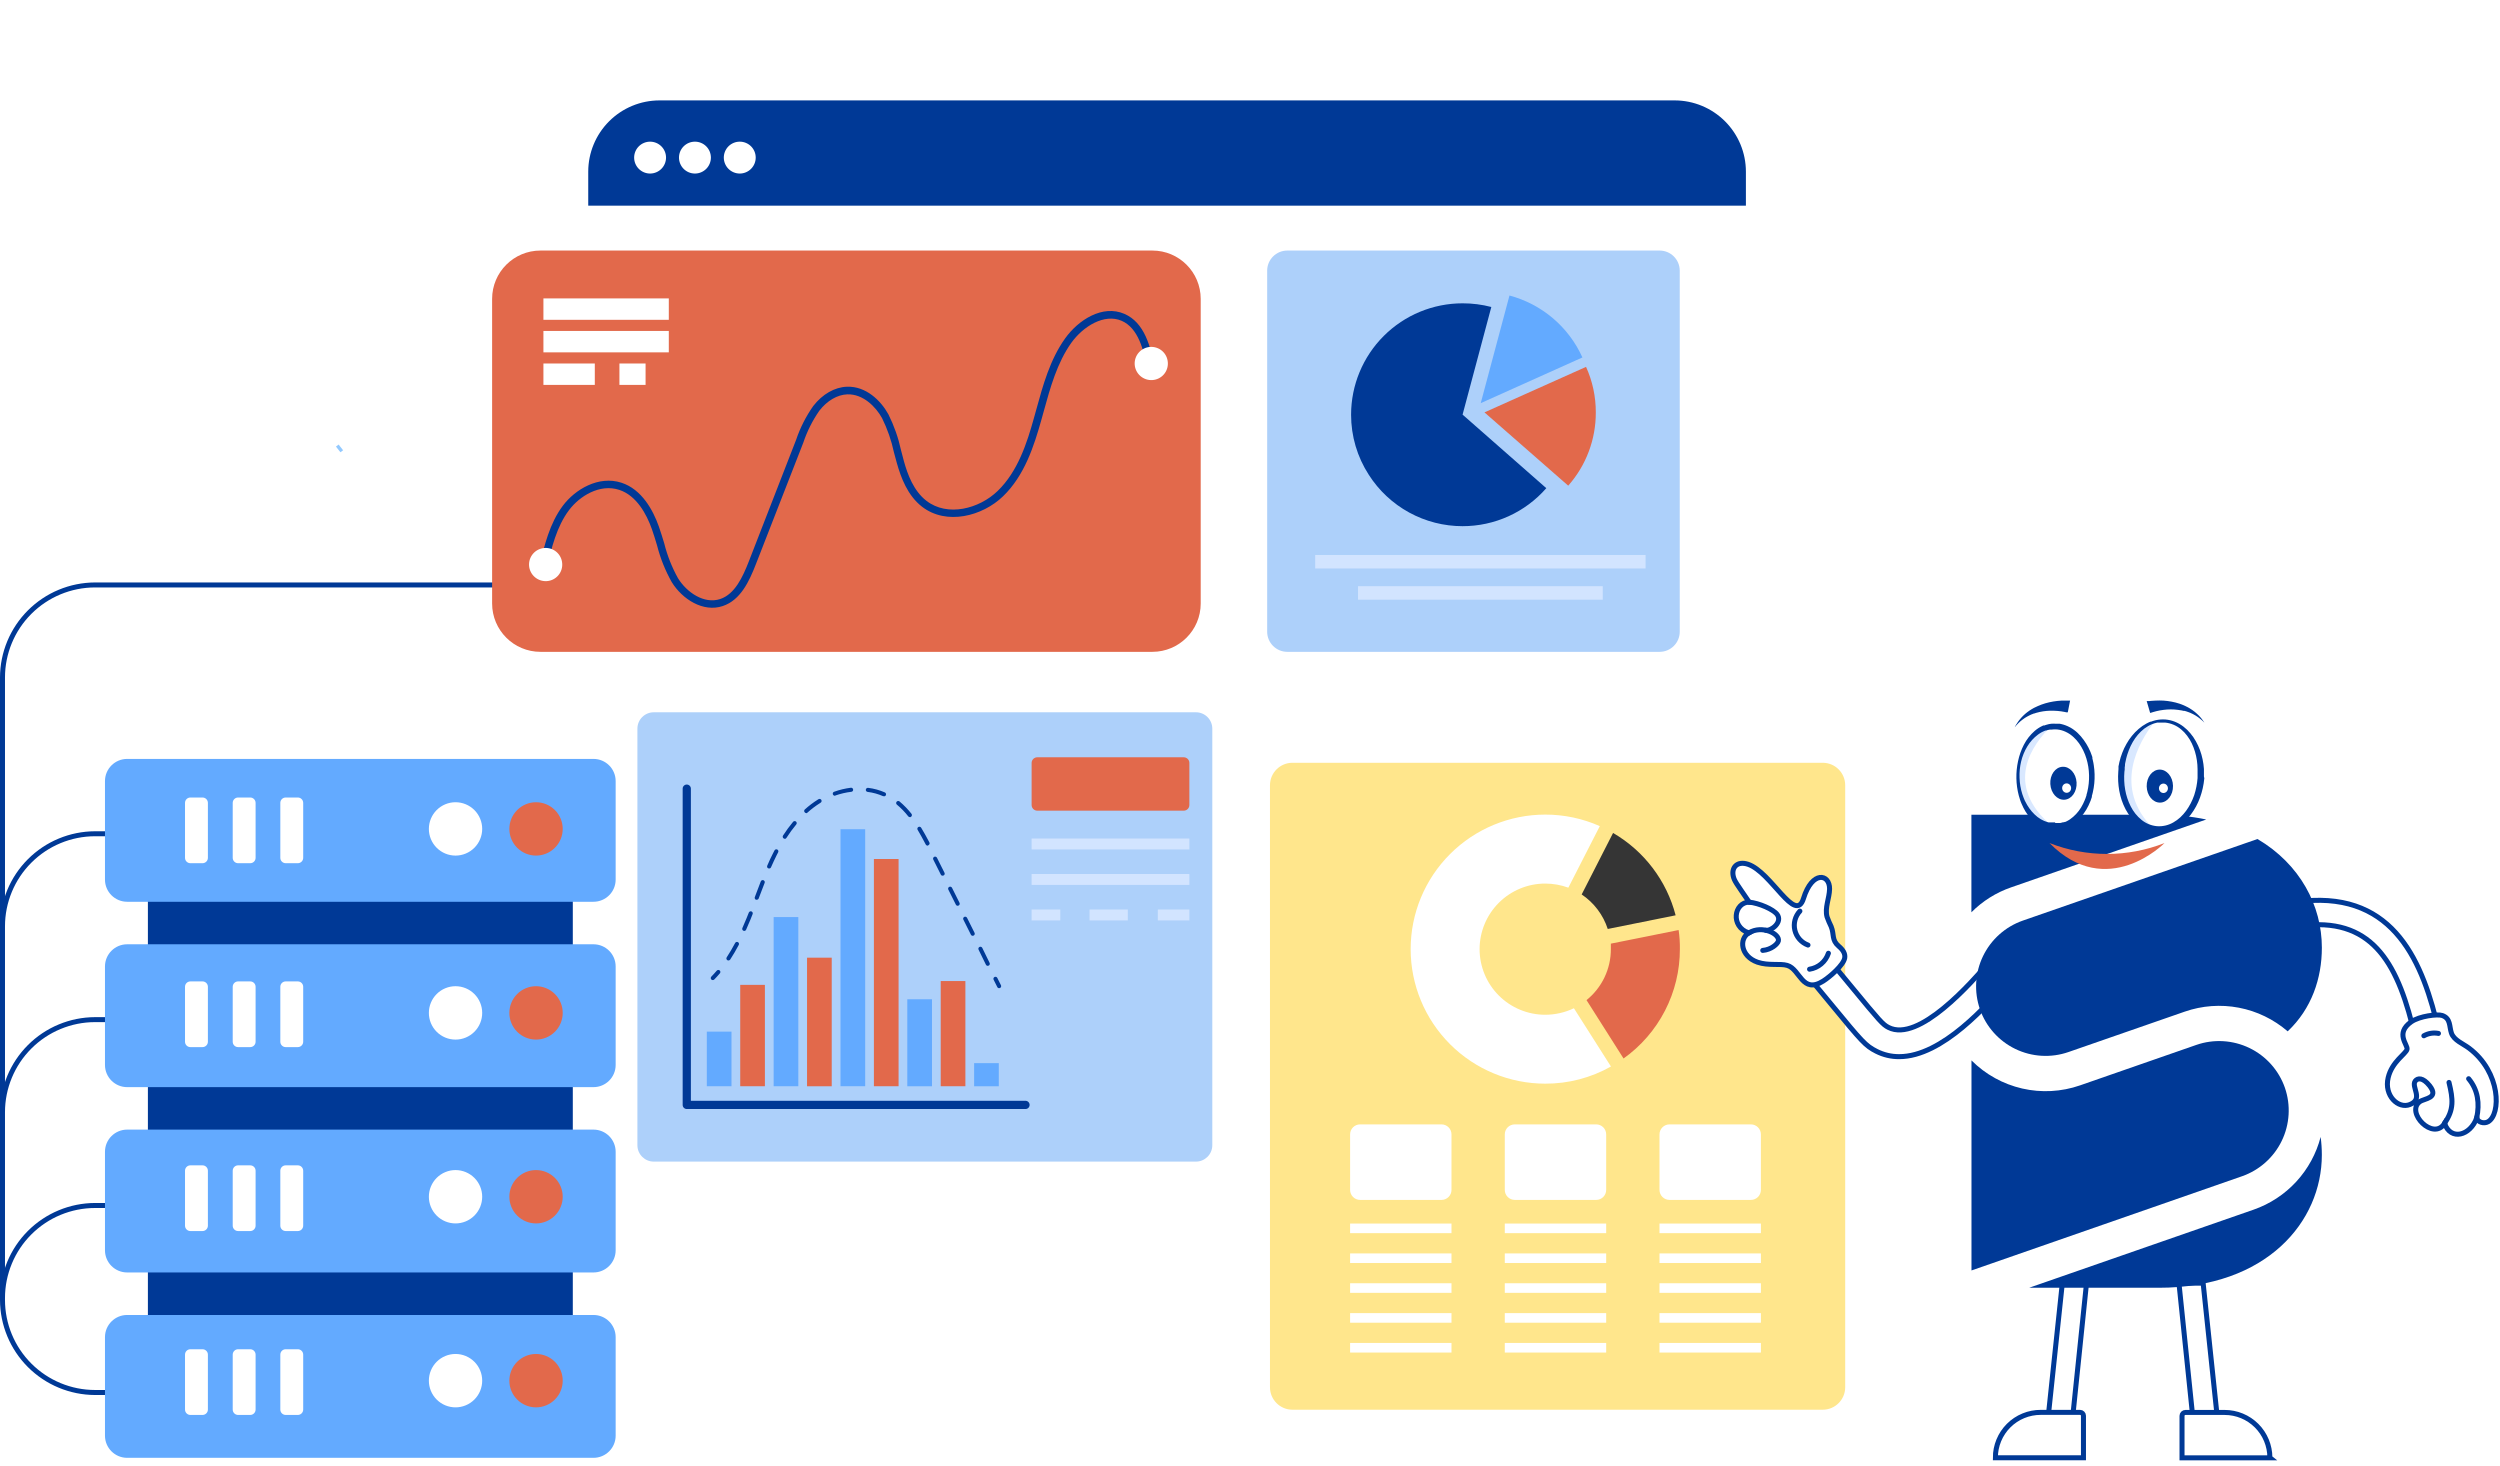 <svg width="747" height="438" viewBox="0 0 747 438" fill="none" xmlns="http://www.w3.org/2000/svg">
<path d="M159.098 179.714L158.812 178.258C161.212 177.787 163.667 177.261 166.088 176.703L166.428 178.159C163.985 178.728 161.508 179.254 159.098 179.714ZM173.703 176.352L173.32 174.907C175.698 174.283 178.108 173.604 180.497 172.892L180.925 174.326C178.525 175.038 176.092 175.717 173.703 176.352ZM188.069 172.081L187.597 170.658C189.964 169.881 192.309 169.07 194.654 168.238L195.158 169.65C192.802 170.482 190.446 171.293 188.069 172.081ZM202.182 167.055L201.644 165.653C203.967 164.77 206.279 163.861 208.58 162.927L209.14 164.318C206.828 165.26 204.505 166.168 202.182 167.055ZM216.064 161.459L215.484 160.08C217.778 159.102 220.06 158.116 222.332 157.123L222.935 158.492C220.645 159.488 218.365 160.485 216.064 161.459ZM229.761 155.437L229.147 154.079C231.415 153.05 233.673 152.021 235.93 150.969L236.565 152.327L229.761 155.437ZM243.337 149.162L242.702 147.815L249.462 144.629L250.098 145.976L243.337 149.162ZM256.848 142.778L256.212 141.432L262.973 138.234L263.608 139.592C261.351 140.643 259.094 141.716 256.902 142.778H256.848ZM270.369 136.427L269.744 135.069L270.533 134.708L276.538 131.948L277.163 133.306C275.157 134.226 273.152 135.135 271.157 136.065L270.369 136.427ZM283.967 130.24L283.353 128.882L290.19 125.849L290.793 127.217C288.514 128.225 286.235 129.222 283.967 130.218V130.24ZM297.642 124.25L297.061 122.881L303.942 119.947L304.523 121.326C302.222 122.29 299.928 123.264 297.642 124.25ZM311.415 118.457L310.845 117.078L317.77 114.242L318.329 115.632C316.021 116.596 313.716 117.537 311.415 118.457ZM325.254 112.851L324.706 111.46C327.029 110.54 329.341 109.631 331.675 108.733L332.212 110.124C329.889 111.022 327.577 111.931 325.254 112.851ZM339.18 107.442L338.654 106.051C340.977 105.16 343.311 104.28 345.656 103.412L346.172 104.813L339.18 107.442ZM353.184 102.24L352.669 100.838L359.703 98.298L360.207 99.71C357.863 100.543 355.522 101.386 353.184 102.24ZM367.253 97.225L366.76 95.812C369.112 94.994 371.468 94.184 373.827 93.381L374.31 94.793C371.957 95.597 369.605 96.407 367.253 97.225ZM381.388 92.407L380.917 90.994C383.284 90.206 385.651 89.428 388.017 88.661L388.488 90.074L381.388 92.407ZM395.632 87.796L395.172 86.373C397.554 85.643 399.935 84.913 402.316 84.183L402.755 85.606C400.359 86.314 397.974 87.044 395.6 87.796H395.632ZM409.877 83.416L409.439 81.982C411.827 81.252 414.216 80.54 416.605 79.846L417.032 81.281C414.636 81.96 412.248 82.661 409.866 83.383L409.877 83.416ZM424.209 79.189L423.793 77.755L430.992 75.718L431.386 77.163L424.209 79.189ZM438.585 75.182L438.202 73.736C440.601 73.079 443.012 72.444 445.422 71.798L445.806 73.243C443.384 73.846 440.985 74.492 438.574 75.149L438.585 75.182ZM453.027 71.36L452.654 69.915L459.908 68.085L460.27 69.531L453.027 71.36ZM467.524 67.746L467.173 66.301C469.591 65.709 472.016 65.129 474.448 64.56L474.788 66.016L467.524 67.746ZM482.064 64.34L481.735 62.884C483.335 62.512 484.945 62.161 486.556 61.789L489.033 61.241L489.35 62.698L486.885 63.245L482.064 64.34ZM496.659 61.209L496.374 59.742C498.821 59.274 501.279 58.829 503.748 58.405L503.989 59.873C501.528 60.267 499.08 60.72 496.648 61.231L496.659 61.209ZM511.363 58.756L511.155 57.278C513.697 56.938 516.196 56.643 518.606 56.413L518.76 57.891C516.349 58.099 513.862 58.383 511.353 58.723L511.363 58.756Z" fill="black"/>
<path d="M38.175 416.83H28.401C20.874 416.807 13.662 413.807 8.34 408.487C3.019 403.167 0.02 395.958 0 388.435V202.432C0.02 194.909 3.019 187.7 8.34 182.38C13.662 177.06 20.874 174.061 28.401 174.037H224.712V175.527H28.401C21.265 175.536 14.423 178.373 9.378 183.417C4.333 188.462 1.496 195.3 1.49 202.432V388.435C1.499 395.565 4.337 402.401 9.382 407.443C14.427 412.485 21.267 415.321 28.401 415.329H38.175V416.83Z" fill="#003996"/>
<g filter="url(#filter0_d_6729_23518)">
<path d="M521.676 51.288V386.643C521.675 389.439 521.122 392.206 520.051 394.789C518.979 397.371 517.408 399.717 515.43 401.693C513.451 403.668 511.102 405.235 508.517 406.304C505.932 407.372 503.162 407.921 500.364 407.92H197.067C191.419 407.92 186.003 405.679 182.008 401.689C178.014 397.699 175.769 392.287 175.766 386.643V51.288C175.769 45.643 178.014 40.23 182.008 36.238C186.002 32.247 191.418 30.003 197.067 30H500.364C506.015 30 511.434 32.243 515.43 36.234C519.426 40.226 521.674 45.641 521.676 51.288Z" fill="white"/>
</g>
<path d="M521.676 61.45V51.288C521.674 45.643 519.428 40.23 515.434 36.238C511.44 32.247 506.024 30.003 500.376 30H197.067C191.418 30.003 186.002 32.247 182.008 36.238C178.014 40.23 175.769 45.643 175.766 51.288V61.45H521.676Z" fill="#003996"/>
<path d="M199.013 47.083C199.013 48.345 198.513 49.556 197.621 50.451C196.73 51.345 195.521 51.851 194.258 51.857C192.991 51.857 191.775 51.354 190.88 50.459C189.984 49.563 189.48 48.349 189.48 47.083C189.482 46.457 189.607 45.838 189.847 45.26C190.088 44.683 190.44 44.159 190.884 43.717C191.327 43.276 191.854 42.927 192.433 42.689C193.012 42.45 193.632 42.329 194.258 42.33C195.518 42.333 196.726 42.835 197.617 43.725C198.508 44.616 199.01 45.823 199.013 47.083Z" fill="white"/>
<path d="M225.806 47.083C225.807 48.347 225.305 49.56 224.411 50.455C223.518 51.35 222.305 51.854 221.04 51.857C219.775 51.854 218.562 51.35 217.669 50.455C216.775 49.56 216.273 48.347 216.273 47.083C216.273 46.458 216.397 45.839 216.637 45.261C216.876 44.684 217.228 44.16 217.67 43.718C218.113 43.277 218.638 42.927 219.217 42.689C219.795 42.45 220.415 42.329 221.04 42.33C221.665 42.329 222.285 42.45 222.863 42.689C223.442 42.927 223.967 43.277 224.41 43.718C224.852 44.16 225.204 44.684 225.443 45.261C225.683 45.839 225.807 46.458 225.806 47.083Z" fill="white"/>
<path d="M212.415 47.083C212.415 48.349 211.912 49.563 211.016 50.459C210.12 51.354 208.905 51.857 207.638 51.857C207.012 51.855 206.392 51.731 205.815 51.49C205.237 51.249 204.712 50.897 204.271 50.454C203.829 50.011 203.479 49.485 203.241 48.907C203.003 48.328 202.881 47.708 202.883 47.083C202.883 45.822 203.384 44.613 204.275 43.722C205.167 42.831 206.377 42.33 207.638 42.33C208.264 42.329 208.884 42.45 209.463 42.689C210.042 42.927 210.568 43.276 211.011 43.717C211.455 44.159 211.807 44.683 212.048 45.26C212.289 45.838 212.414 46.457 212.415 47.083Z" fill="white"/>
<path d="M357.337 212.828H195.355C192.65 212.828 190.457 215.019 190.457 217.722V342.196C190.457 344.899 192.65 347.09 195.355 347.09H357.337C360.042 347.09 362.235 344.899 362.235 342.196V217.722C362.235 215.019 360.042 212.828 357.337 212.828Z" fill="#ADD0FA"/>
<path d="M306.42 331.377H205.207C204.882 331.377 204.57 331.248 204.339 331.018C204.109 330.788 203.98 330.476 203.98 330.15V235.648C203.98 235.323 204.109 235.011 204.339 234.781C204.57 234.551 204.882 234.422 205.207 234.422C205.533 234.422 205.845 234.551 206.075 234.781C206.305 235.011 206.435 235.323 206.435 235.648V328.913H306.42C306.746 328.916 307.058 329.048 307.288 329.279C307.518 329.511 307.647 329.824 307.647 330.15C307.647 330.476 307.518 330.788 307.288 331.018C307.058 331.248 306.745 331.377 306.42 331.377Z" fill="#003996"/>
<path d="M298.441 317.667H291.066V324.576H298.441V317.667Z" fill="#63AAFF"/>
<path d="M288.46 293.138H281.086V324.566H288.46V293.138Z" fill="#E2694B"/>
<path d="M278.476 298.58H271.102V324.577H278.476V298.58Z" fill="#63AAFF"/>
<path d="M268.495 256.673H261.121V324.566H268.495V256.673Z" fill="#E2694B"/>
<path d="M258.515 247.77H251.141V324.565H258.515V247.77Z" fill="#63AAFF"/>
<path d="M248.519 286.152H241.145V324.577H248.519V286.152Z" fill="#E2694B"/>
<path d="M238.538 274.019H231.164V324.566H238.538V274.019Z" fill="#63AAFF"/>
<path d="M228.554 294.277H221.18V324.566H228.554V294.277Z" fill="#E2694B"/>
<path d="M218.57 308.25H211.195V324.566H218.57V308.25Z" fill="#63AAFF"/>
<path d="M298.54 295.273C298.426 295.274 298.314 295.243 298.217 295.183C298.12 295.123 298.042 295.036 297.992 294.934L296.896 292.744C296.824 292.598 296.812 292.43 296.864 292.276C296.915 292.122 297.025 291.995 297.17 291.922C297.316 291.85 297.484 291.838 297.638 291.89C297.792 291.941 297.919 292.051 297.992 292.196L299.088 294.386C299.16 294.531 299.172 294.7 299.12 294.853C299.069 295.007 298.959 295.135 298.814 295.207C298.729 295.251 298.635 295.274 298.54 295.273Z" fill="#003996"/>
<path d="M295.14 288.593C295.026 288.593 294.915 288.561 294.818 288.501C294.721 288.441 294.643 288.356 294.592 288.254L292.401 283.765C292.363 283.693 292.341 283.614 292.334 283.534C292.328 283.453 292.338 283.372 292.364 283.296C292.389 283.219 292.43 283.148 292.483 283.088C292.537 283.027 292.602 282.978 292.675 282.943C292.82 282.871 292.988 282.859 293.142 282.91C293.296 282.961 293.424 283.072 293.497 283.217L295.688 287.696C295.726 287.768 295.748 287.847 295.755 287.929C295.761 288.01 295.751 288.092 295.726 288.169C295.7 288.247 295.66 288.318 295.606 288.38C295.553 288.442 295.487 288.492 295.414 288.528C295.329 288.57 295.235 288.593 295.14 288.593ZM217.661 286.995C217.541 286.996 217.422 286.962 217.321 286.896C217.253 286.852 217.195 286.794 217.149 286.727C217.103 286.66 217.072 286.585 217.055 286.506C217.039 286.426 217.039 286.344 217.054 286.265C217.07 286.185 217.101 286.109 217.146 286.042C218.001 284.739 218.844 283.293 219.655 281.771C219.692 281.699 219.743 281.635 219.805 281.583C219.868 281.53 219.939 281.49 220.017 281.466C220.094 281.442 220.176 281.433 220.257 281.44C220.337 281.448 220.416 281.471 220.488 281.509C220.56 281.547 220.622 281.598 220.674 281.661C220.725 281.723 220.764 281.795 220.787 281.872C220.811 281.95 220.818 282.031 220.81 282.111C220.802 282.192 220.779 282.27 220.74 282.341C219.918 283.907 219.053 285.374 218.176 286.721C218.119 286.805 218.042 286.874 217.953 286.921C217.863 286.969 217.763 286.994 217.661 286.995ZM290.648 279.614C290.533 279.617 290.421 279.586 290.323 279.526C290.226 279.465 290.148 279.378 290.1 279.275L287.854 274.785C287.781 274.64 287.77 274.472 287.821 274.318C287.872 274.164 287.982 274.037 288.128 273.964C288.273 273.894 288.44 273.884 288.594 273.935C288.747 273.986 288.874 274.095 288.949 274.238L291.195 278.727C291.268 278.873 291.28 279.041 291.229 279.195C291.177 279.349 291.067 279.476 290.921 279.549C290.836 279.591 290.743 279.614 290.648 279.614ZM222.384 278.158C222.297 278.155 222.212 278.136 222.132 278.103C221.984 278.036 221.868 277.913 221.811 277.761C221.753 277.609 221.759 277.441 221.825 277.293C222.263 276.296 222.68 275.3 223.096 274.303C223.315 273.767 223.524 273.208 223.743 272.683C223.804 272.531 223.921 272.41 224.071 272.344C224.22 272.279 224.39 272.274 224.543 272.332C224.617 272.362 224.686 272.407 224.743 272.463C224.801 272.52 224.846 272.587 224.878 272.661C224.91 272.736 224.926 272.815 224.927 272.896C224.927 272.977 224.912 273.057 224.882 273.131C224.674 273.679 224.455 274.227 224.235 274.763C223.819 275.771 223.392 276.789 222.942 277.785C222.895 277.895 222.818 277.989 222.719 278.055C222.619 278.121 222.503 278.157 222.384 278.158ZM286.155 270.646C286.042 270.646 285.93 270.613 285.833 270.554C285.737 270.494 285.658 270.408 285.608 270.307L283.361 265.817C283.324 265.745 283.301 265.667 283.295 265.586C283.288 265.506 283.299 265.424 283.324 265.348C283.35 265.271 283.39 265.2 283.443 265.14C283.497 265.079 283.562 265.03 283.635 264.995C283.78 264.923 283.949 264.912 284.103 264.963C284.257 265.014 284.384 265.124 284.457 265.269L286.703 269.759C286.776 269.904 286.787 270.072 286.736 270.226C286.685 270.38 286.574 270.507 286.429 270.58C286.344 270.623 286.251 270.645 286.155 270.646ZM226.109 268.839C226.037 268.854 225.963 268.854 225.89 268.839C225.815 268.811 225.746 268.768 225.687 268.713C225.628 268.658 225.581 268.592 225.548 268.519C225.516 268.445 225.498 268.366 225.497 268.285C225.495 268.205 225.509 268.125 225.539 268.051C226.12 266.485 226.712 264.919 227.325 263.353C227.355 263.278 227.4 263.21 227.457 263.152C227.513 263.095 227.581 263.049 227.655 263.017C227.729 262.986 227.809 262.969 227.89 262.968C227.97 262.968 228.051 262.983 228.126 263.013C228.276 263.072 228.397 263.188 228.463 263.335C228.528 263.483 228.533 263.651 228.476 263.802C227.862 265.357 227.271 266.923 226.679 268.489C226.629 268.597 226.549 268.688 226.447 268.75C226.346 268.812 226.228 268.843 226.109 268.839ZM281.663 261.667C281.548 261.669 281.436 261.638 281.339 261.578C281.241 261.518 281.164 261.43 281.115 261.327L278.868 256.848C278.831 256.776 278.809 256.697 278.802 256.615C278.796 256.534 278.805 256.452 278.83 256.375C278.856 256.297 278.897 256.226 278.95 256.164C279.004 256.102 279.069 256.052 279.142 256.016C279.288 255.947 279.456 255.937 279.609 255.988C279.762 256.039 279.889 256.147 279.964 256.29L282.211 260.779C282.248 260.851 282.271 260.929 282.277 261.01C282.283 261.09 282.273 261.172 282.248 261.248C282.222 261.325 282.182 261.395 282.128 261.456C282.075 261.516 282.01 261.566 281.937 261.601C281.848 261.628 281.755 261.636 281.663 261.623V261.667ZM229.813 259.476C229.729 259.492 229.644 259.492 229.561 259.476C229.412 259.41 229.297 259.287 229.24 259.135C229.182 258.983 229.187 258.814 229.254 258.666C229.835 257.341 230.35 256.148 230.963 254.998L231.424 254.1C231.461 254.027 231.511 253.963 231.573 253.911C231.635 253.858 231.708 253.819 231.785 253.794C231.863 253.77 231.944 253.761 232.025 253.769C232.106 253.776 232.184 253.799 232.256 253.837C232.327 253.875 232.391 253.927 232.442 253.989C232.494 254.051 232.532 254.123 232.556 254.201C232.579 254.278 232.587 254.359 232.579 254.44C232.571 254.52 232.547 254.598 232.509 254.669C232.355 254.954 232.213 255.25 232.059 255.545C231.5 256.64 230.963 257.856 230.372 259.159C230.324 259.266 230.245 259.357 230.145 259.419C230.046 259.482 229.93 259.513 229.813 259.509V259.476ZM277.16 252.665C277.047 252.666 276.936 252.636 276.839 252.578C276.742 252.52 276.664 252.437 276.612 252.337C275.724 250.618 274.946 249.238 274.19 247.957C274.148 247.888 274.12 247.811 274.108 247.731C274.096 247.652 274.1 247.57 274.119 247.492C274.138 247.414 274.173 247.34 274.221 247.275C274.269 247.21 274.329 247.155 274.398 247.113C274.467 247.072 274.544 247.044 274.624 247.032C274.703 247.019 274.785 247.023 274.863 247.042C274.942 247.062 275.015 247.097 275.08 247.144C275.145 247.192 275.2 247.252 275.242 247.321C276.02 248.592 276.798 249.993 277.696 251.702C277.735 251.772 277.76 251.85 277.768 251.93C277.776 252.011 277.767 252.092 277.743 252.169C277.718 252.246 277.678 252.317 277.624 252.378C277.571 252.439 277.506 252.488 277.433 252.523C277.364 252.61 277.268 252.672 277.16 252.698V252.665ZM234.481 250.618C234.364 250.617 234.25 250.583 234.152 250.519C234.018 250.427 233.923 250.288 233.888 250.129C233.854 249.97 233.881 249.804 233.965 249.665C234.886 248.236 235.892 246.865 236.979 245.559C237.03 245.497 237.094 245.445 237.165 245.408C237.237 245.37 237.316 245.347 237.396 245.34C237.476 245.333 237.557 245.342 237.634 245.367C237.711 245.391 237.783 245.43 237.844 245.482C237.967 245.588 238.044 245.737 238.058 245.899C238.072 246.06 238.024 246.221 237.921 246.347C236.87 247.615 235.896 248.946 235.007 250.333C234.955 250.429 234.879 250.511 234.787 250.571C234.695 250.63 234.59 250.665 234.481 250.672V250.618ZM271.867 244.157C271.775 244.156 271.684 244.135 271.601 244.095C271.517 244.055 271.444 243.998 271.385 243.927C270.383 242.639 269.244 241.465 267.988 240.423C267.926 240.371 267.875 240.308 267.837 240.236C267.8 240.165 267.777 240.087 267.77 240.006C267.763 239.926 267.772 239.845 267.796 239.768C267.82 239.691 267.859 239.62 267.911 239.558C267.962 239.495 268.025 239.443 268.096 239.404C268.167 239.366 268.245 239.342 268.326 239.334C268.406 239.326 268.488 239.334 268.565 239.357C268.642 239.381 268.714 239.419 268.777 239.47C270.091 240.574 271.289 241.811 272.349 243.16C272.449 243.289 272.494 243.451 272.475 243.613C272.457 243.774 272.376 243.923 272.25 244.026C272.146 244.124 272.01 244.182 271.867 244.19V244.157ZM240.913 242.952C240.827 242.951 240.743 242.931 240.666 242.895C240.589 242.859 240.52 242.808 240.463 242.744C240.349 242.629 240.285 242.474 240.285 242.312C240.285 242.15 240.349 241.994 240.463 241.879C241.667 240.793 242.961 239.811 244.331 238.944L244.562 238.802C244.7 238.717 244.866 238.689 245.024 238.726C245.182 238.763 245.319 238.861 245.405 238.999C245.49 239.137 245.518 239.303 245.481 239.461C245.444 239.62 245.346 239.756 245.208 239.842L244.989 239.985C243.678 240.814 242.439 241.751 241.285 242.788C241.192 242.904 241.06 242.983 240.913 243.007V242.952ZM264.142 237.904C264.059 237.92 263.973 237.92 263.89 237.904C262.413 237.251 260.847 236.819 259.244 236.623C259.163 236.613 259.085 236.588 259.014 236.548C258.943 236.508 258.881 236.454 258.831 236.39C258.781 236.326 258.744 236.253 258.723 236.174C258.702 236.096 258.696 236.014 258.707 235.933C258.732 235.773 258.817 235.629 258.946 235.531C259.075 235.433 259.236 235.389 259.397 235.407C261.121 235.617 262.804 236.078 264.394 236.776C264.542 236.843 264.657 236.966 264.715 237.118C264.772 237.27 264.768 237.438 264.701 237.586C264.653 237.694 264.574 237.784 264.475 237.847C264.375 237.909 264.259 237.941 264.142 237.937V237.904ZM249.437 237.762C249.312 237.762 249.189 237.723 249.087 237.65C248.985 237.577 248.908 237.475 248.867 237.356C248.838 237.282 248.824 237.202 248.826 237.122C248.829 237.042 248.848 236.963 248.881 236.89C248.915 236.817 248.963 236.752 249.023 236.699C249.083 236.645 249.153 236.605 249.229 236.579C250.849 235.994 252.528 235.59 254.236 235.374C254.317 235.364 254.398 235.37 254.476 235.391C254.554 235.412 254.627 235.449 254.69 235.499C254.754 235.549 254.806 235.612 254.845 235.682C254.884 235.753 254.908 235.831 254.916 235.911C254.927 235.99 254.922 236.071 254.901 236.148C254.88 236.225 254.844 236.298 254.796 236.361C254.747 236.424 254.685 236.477 254.616 236.516C254.546 236.555 254.469 236.581 254.39 236.59C252.773 236.78 251.182 237.147 249.645 237.685C249.583 237.734 249.513 237.772 249.437 237.795V237.762Z" fill="#003996"/>
<path d="M212.988 292.853C212.907 292.855 212.826 292.841 212.751 292.811C212.676 292.781 212.607 292.735 212.55 292.678C212.435 292.563 212.371 292.408 212.371 292.245C212.371 292.083 212.435 291.928 212.55 291.813C213.098 291.243 213.646 290.652 214.171 290.028C214.279 289.907 214.429 289.833 214.591 289.821C214.752 289.808 214.912 289.859 215.037 289.962C215.098 290.015 215.148 290.079 215.185 290.151C215.221 290.223 215.243 290.301 215.25 290.382C215.256 290.462 215.246 290.542 215.221 290.619C215.195 290.695 215.155 290.766 215.103 290.827C214.555 291.463 214.007 292.087 213.426 292.667C213.31 292.784 213.153 292.85 212.988 292.853Z" fill="#003996"/>
<path d="M355.384 227.972V240.543C355.384 240.991 355.206 241.419 354.89 241.736C354.574 242.052 354.144 242.23 353.697 242.23H309.945C309.496 242.23 309.066 242.052 308.747 241.736C308.429 241.42 308.249 240.992 308.246 240.543V227.972C308.246 227.749 308.29 227.529 308.376 227.323C308.461 227.117 308.586 226.929 308.744 226.772C308.901 226.614 309.089 226.489 309.295 226.404C309.501 226.319 309.722 226.275 309.945 226.275H353.697C353.919 226.275 354.14 226.319 354.345 226.405C354.551 226.49 354.737 226.615 354.894 226.773C355.051 226.931 355.175 227.118 355.259 227.324C355.343 227.53 355.386 227.75 355.384 227.972Z" fill="#E2694B"/>
<path d="M355.384 250.552H308.246V253.815H355.384V250.552Z" fill="#D2E4FF"/>
<path d="M355.384 261.152H308.246V264.415H355.384V261.152Z" fill="#D2E4FF"/>
<path d="M336.987 271.763H325.559V275.026H336.987V271.763Z" fill="#D2E4FF"/>
<path d="M316.815 271.763H308.246V275.026H316.815V271.763Z" fill="#D2E4FF"/>
<path d="M355.384 271.763H345.961V275.026H355.384V271.763Z" fill="#D2E4FF"/>
<path d="M1.49 276.774H0C0.02 269.252 3.019 262.043 8.34 256.723C13.662 251.402 20.874 248.403 28.401 248.38H38.175V249.869H28.401C21.265 249.878 14.423 252.716 9.378 257.76C4.333 262.804 1.496 269.642 1.49 276.774Z" fill="#003996"/>
<path d="M1.49 332.314H0C0.02 324.792 3.019 317.583 8.34 312.263C13.662 306.943 20.874 303.944 28.401 303.92H38.175V305.41H28.401C21.265 305.418 14.423 308.256 9.378 313.3C4.333 318.344 1.496 325.182 1.49 332.314Z" fill="#003996"/>
<path d="M1.49 387.844H0C0.02 380.321 3.019 373.113 8.34 367.792C13.662 362.472 20.874 359.473 28.401 359.45H38.175V360.95H28.401C21.267 360.959 14.427 363.795 9.382 368.837C4.337 373.878 1.499 380.714 1.49 387.844Z" fill="#003996"/>
<path d="M171.154 258.443H44.191V419.797H171.154V258.443Z" fill="#003996"/>
<path d="M177.329 392.914H37.996C34.335 392.914 31.367 395.88 31.367 399.539V428.974C31.367 432.633 34.335 435.599 37.996 435.599H177.329C180.991 435.599 183.958 432.633 183.958 428.974V399.539C183.958 395.88 180.991 392.914 177.329 392.914Z" fill="#63AAFF"/>
<path d="M177.329 337.527H37.996C34.335 337.527 31.367 340.493 31.367 344.152V373.586C31.367 377.245 34.335 380.211 37.996 380.211H177.329C180.991 380.211 183.958 377.245 183.958 373.586V344.152C183.958 340.493 180.991 337.527 177.329 337.527Z" fill="#63AAFF"/>
<path d="M177.329 282.151H37.996C34.335 282.151 31.367 285.117 31.367 288.776V318.211C31.367 321.869 34.335 324.836 37.996 324.836H177.329C180.991 324.836 183.958 321.869 183.958 318.211V288.776C183.958 285.117 180.991 282.151 177.329 282.151Z" fill="#63AAFF"/>
<path d="M177.329 226.764H37.996C34.335 226.764 31.367 229.73 31.367 233.389V262.824C31.367 266.482 34.335 269.449 37.996 269.449H177.329C180.991 269.449 183.958 266.482 183.958 262.824V233.389C183.958 229.73 180.991 226.764 177.329 226.764Z" fill="#63AAFF"/>
<path d="M152.195 247.679C152.195 249.791 153.034 251.817 154.528 253.312C156.022 254.807 158.048 255.648 160.161 255.651C162.277 255.651 164.306 254.811 165.802 253.316C167.298 251.821 168.138 249.793 168.138 247.679C168.138 245.564 167.298 243.537 165.802 242.042C164.306 240.547 162.277 239.707 160.161 239.707C158.048 239.71 156.022 240.551 154.528 242.046C153.034 243.54 152.195 245.566 152.195 247.679Z" fill="#E2694B"/>
<path d="M128.148 247.679C128.147 248.724 128.351 249.76 128.75 250.726C129.149 251.693 129.735 252.571 130.474 253.311C131.212 254.051 132.09 254.639 133.056 255.041C134.022 255.442 135.057 255.649 136.103 255.651C138.219 255.651 140.248 254.811 141.744 253.316C143.24 251.821 144.08 249.793 144.08 247.679C144.08 245.564 143.24 243.537 141.744 242.042C140.248 240.547 138.219 239.707 136.103 239.707C135.057 239.708 134.022 239.916 133.056 240.317C132.09 240.719 131.212 241.306 130.474 242.046C129.735 242.787 129.149 243.665 128.75 244.631C128.351 245.598 128.147 246.633 128.148 247.679Z" fill="white"/>
<path d="M88.984 238.294H85.368C84.479 238.294 83.758 239.015 83.758 239.904V256.319C83.758 257.208 84.479 257.928 85.368 257.928H88.984C89.874 257.928 90.595 257.208 90.595 256.319V239.904C90.595 239.015 89.874 238.294 88.984 238.294Z" fill="white"/>
<path d="M60.508 238.294H56.892C56.002 238.294 55.281 239.015 55.281 239.904V256.319C55.281 257.208 56.002 257.928 56.892 257.928H60.508C61.398 257.928 62.119 257.208 62.119 256.319V239.904C62.119 239.015 61.398 238.294 60.508 238.294Z" fill="white"/>
<path d="M74.762 238.294H71.146C70.256 238.294 69.535 239.015 69.535 239.904V256.319C69.535 257.208 70.256 257.928 71.146 257.928H74.762C75.651 257.928 76.373 257.208 76.373 256.319V239.904C76.373 239.015 75.651 238.294 74.762 238.294Z" fill="white"/>
<path d="M152.195 302.65C152.194 303.697 152.399 304.734 152.798 305.701C153.198 306.669 153.785 307.549 154.524 308.29C155.264 309.032 156.142 309.62 157.11 310.022C158.077 310.424 159.114 310.631 160.161 310.633C161.21 310.633 162.248 310.426 163.217 310.025C164.185 309.623 165.065 309.035 165.806 308.294C166.547 307.553 167.134 306.672 167.534 305.704C167.935 304.736 168.14 303.698 168.139 302.65C168.139 300.536 167.298 298.508 165.802 297.013C164.306 295.518 162.277 294.678 160.161 294.678C158.048 294.681 156.022 295.522 154.528 297.017C153.034 298.512 152.195 300.537 152.195 302.65Z" fill="#E2694B"/>
<path d="M128.148 302.65C128.146 303.696 128.349 304.733 128.747 305.701C129.146 306.668 129.731 307.548 130.47 308.289C131.209 309.031 132.086 309.62 133.053 310.022C134.02 310.424 135.056 310.631 136.103 310.633C137.152 310.633 138.19 310.426 139.159 310.025C140.127 309.623 141.007 309.035 141.748 308.294C142.489 307.553 143.076 306.672 143.476 305.704C143.877 304.736 144.082 303.698 144.08 302.65C144.08 300.536 143.24 298.508 141.744 297.013C140.248 295.518 138.219 294.678 136.103 294.678C135.057 294.68 134.022 294.887 133.056 295.288C132.09 295.69 131.212 296.277 130.474 297.017C129.735 297.758 129.149 298.636 128.75 299.603C128.351 300.569 128.147 301.604 128.148 302.65Z" fill="white"/>
<path d="M88.984 293.244H85.368C84.479 293.244 83.758 293.964 83.758 294.853V311.268C83.758 312.157 84.479 312.878 85.368 312.878H88.984C89.874 312.878 90.595 312.157 90.595 311.268V294.853C90.595 293.964 89.874 293.244 88.984 293.244Z" fill="white"/>
<path d="M60.508 293.244H56.892C56.002 293.244 55.281 293.964 55.281 294.853V311.268C55.281 312.157 56.002 312.878 56.892 312.878H60.508C61.398 312.878 62.119 312.157 62.119 311.268V294.853C62.119 293.964 61.398 293.244 60.508 293.244Z" fill="white"/>
<path d="M74.762 293.244H71.146C70.256 293.244 69.535 293.964 69.535 294.853V311.268C69.535 312.157 70.256 312.878 71.146 312.878H74.762C75.651 312.878 76.373 312.157 76.373 311.268V294.853C76.373 293.964 75.651 293.244 74.762 293.244Z" fill="white"/>
<path d="M152.195 357.588C152.195 359.7 153.034 361.726 154.528 363.221C156.022 364.716 158.048 365.557 160.161 365.56C162.277 365.56 164.306 364.72 165.802 363.225C167.298 361.73 168.138 359.702 168.138 357.588C168.138 355.474 167.298 353.446 165.802 351.951C164.306 350.456 162.277 349.616 160.161 349.616C158.048 349.619 156.022 350.46 154.528 351.955C153.034 353.45 152.195 355.476 152.195 357.588Z" fill="#E2694B"/>
<path d="M128.148 357.588C128.147 358.634 128.351 359.669 128.75 360.635C129.149 361.602 129.735 362.48 130.474 363.22C131.212 363.961 132.09 364.548 133.056 364.95C134.022 365.351 135.057 365.559 136.103 365.56C138.219 365.56 140.248 364.72 141.744 363.225C143.24 361.73 144.08 359.702 144.08 357.588C144.08 355.474 143.24 353.446 141.744 351.951C140.248 350.456 138.219 349.616 136.103 349.616C135.057 349.618 134.022 349.825 133.056 350.227C132.09 350.628 131.212 351.215 130.474 351.956C129.735 352.696 129.149 353.575 128.75 354.541C128.351 355.507 128.147 356.543 128.148 357.588Z" fill="white"/>
<path d="M88.984 348.204H85.368C84.479 348.204 83.758 348.924 83.758 349.813V366.228C83.758 367.117 84.479 367.838 85.368 367.838H88.984C89.874 367.838 90.595 367.117 90.595 366.228V349.813C90.595 348.924 89.874 348.204 88.984 348.204Z" fill="white"/>
<path d="M60.508 348.204H56.892C56.002 348.204 55.281 348.924 55.281 349.813V366.228C55.281 367.117 56.002 367.838 56.892 367.838H60.508C61.398 367.838 62.119 367.117 62.119 366.228V349.813C62.119 348.924 61.398 348.204 60.508 348.204Z" fill="white"/>
<path d="M74.762 348.204H71.146C70.256 348.204 69.535 348.924 69.535 349.813V366.228C69.535 367.117 70.256 367.838 71.146 367.838H74.762C75.651 367.838 76.373 367.117 76.373 366.228V349.813C76.373 348.924 75.651 348.204 74.762 348.204Z" fill="white"/>
<path d="M152.195 412.548C152.195 414.66 153.034 416.687 154.528 418.182C156.022 419.676 158.048 420.517 160.161 420.52C162.277 420.52 164.306 419.68 165.802 418.185C167.298 416.69 168.139 414.662 168.139 412.548C168.14 411.5 167.935 410.462 167.534 409.494C167.134 408.525 166.547 407.645 165.806 406.904C165.065 406.162 164.185 405.574 163.217 405.173C162.248 404.772 161.21 404.565 160.161 404.565C159.114 404.567 158.077 404.774 157.11 405.176C156.142 405.578 155.264 406.167 154.524 406.908C153.785 407.649 153.198 408.529 152.798 409.497C152.399 410.464 152.194 411.501 152.195 412.548Z" fill="#E2694B"/>
<path d="M128.148 412.548C128.147 413.594 128.351 414.629 128.75 415.596C129.149 416.562 129.735 417.44 130.474 418.18C131.212 418.921 132.09 419.509 133.056 419.91C134.022 420.312 135.057 420.519 136.103 420.52C138.219 420.52 140.248 419.68 141.744 418.185C143.24 416.69 144.08 414.662 144.08 412.548C144.082 411.5 143.877 410.462 143.476 409.494C143.076 408.525 142.489 407.645 141.748 406.904C141.007 406.162 140.127 405.574 139.159 405.173C138.19 404.772 137.152 404.565 136.103 404.565C135.056 404.567 134.02 404.775 133.053 405.177C132.086 405.579 131.209 406.167 130.47 406.909C129.731 407.65 129.146 408.53 128.747 409.498C128.349 410.465 128.146 411.502 128.148 412.548Z" fill="white"/>
<path d="M88.984 403.153H85.368C84.479 403.153 83.758 403.874 83.758 404.763V421.177C83.758 422.066 84.479 422.787 85.368 422.787H88.984C89.874 422.787 90.595 422.066 90.595 421.177V404.763C90.595 403.874 89.874 403.153 88.984 403.153Z" fill="white"/>
<path d="M60.508 403.153H56.892C56.002 403.153 55.281 403.874 55.281 404.763V421.177C55.281 422.066 56.002 422.787 56.892 422.787H60.508C61.398 422.787 62.119 422.066 62.119 421.177V404.763C62.119 403.874 61.398 403.153 60.508 403.153Z" fill="white"/>
<path d="M74.762 403.153H71.146C70.256 403.153 69.535 403.874 69.535 404.763V421.177C69.535 422.066 70.256 422.787 71.146 422.787H74.762C75.651 422.787 76.373 422.066 76.373 421.177V404.763C76.373 403.874 75.651 403.153 74.762 403.153Z" fill="white"/>
<path d="M344.318 74.864H161.496C153.514 74.864 147.043 81.33 147.043 89.307V180.327C147.043 188.304 153.514 194.771 161.496 194.771H344.318C352.3 194.771 358.771 188.304 358.771 180.327V89.307C358.771 81.33 352.3 74.864 344.318 74.864Z" fill="#E2694B"/>
<path d="M200.714 173.932C198.778 170.49 197.305 166.808 196.331 162.981C195.838 161.339 195.333 159.642 194.753 158.021C193.186 153.641 190.227 148.078 185.023 146.37C179.248 144.475 173.189 148.198 170 152.458C166.319 157.364 164.785 163.802 163.426 169.486L161.234 168.96C162.637 163.069 164.226 156.389 168.181 151.111C171.83 146.238 178.875 142 185.713 144.245C191.772 146.227 195.114 152.425 196.846 157.265C197.448 158.941 197.941 160.671 198.467 162.335C199.374 165.975 200.756 169.48 202.576 172.76C205.228 177.053 210.411 180.568 215.199 178.991C219.582 177.523 221.927 172.42 223.746 167.755L237.881 131.411C239.094 127.813 240.821 124.409 243.009 121.304C245.748 117.767 249.419 115.675 253.068 115.555C258.765 115.347 263.192 119.694 265.46 123.812C267.159 127.218 268.425 130.823 269.23 134.543C269.503 135.638 269.788 136.733 270.095 137.828C271.191 141.771 272.988 146.665 276.79 149.622C283.123 154.55 292.601 152.009 298.091 146.709C304.106 140.905 306.857 132.408 308.939 124.907L309.607 122.509C311.634 115.117 313.727 107.485 318.231 101.155C322.186 95.603 329.418 90.939 335.981 93.786C341.942 96.37 343.882 103.521 345.01 110.211L342.819 110.584C341.8 104.506 340.08 98.013 335.149 95.856C329.977 93.611 323.665 97.487 320.115 102.426C315.842 108.438 313.804 115.884 311.821 123.078L311.152 125.487C308.96 133.273 306.134 142.099 299.702 148.297C293.522 154.265 282.762 157.057 275.464 151.374C271.147 148.012 269.208 142.68 267.992 138.42C267.685 137.325 267.4 136.23 267.104 135.135C266.348 131.599 265.155 128.171 263.553 124.929C261.691 121.556 257.889 117.679 253.199 117.833C250.208 117.931 247.162 119.706 244.828 122.706C242.78 125.648 241.164 128.867 240.028 132.266L225.872 168.544C223.877 173.68 221.292 179.319 215.944 181.093C210.126 183.042 203.88 179.067 200.714 173.932Z" fill="#003996"/>
<path d="M167.982 168.325C168.035 168.975 167.957 169.63 167.754 170.25C167.552 170.87 167.228 171.443 166.802 171.937C166.376 172.431 165.856 172.836 165.272 173.127C164.689 173.419 164.053 173.592 163.402 173.636C162.09 173.727 160.795 173.295 159.799 172.436C158.804 171.577 158.189 170.359 158.088 169.048C158.04 168.398 158.121 167.745 158.326 167.127C158.531 166.508 158.855 165.935 159.282 165.442C159.708 164.949 160.228 164.544 160.811 164.252C161.394 163.959 162.028 163.784 162.679 163.737C163.329 163.688 163.982 163.768 164.601 163.972C165.221 164.177 165.793 164.501 166.286 164.928C166.779 165.354 167.183 165.875 167.474 166.458C167.765 167.041 167.938 167.675 167.982 168.325Z" fill="white"/>
<path d="M348.943 108.252C348.995 108.903 348.917 109.557 348.714 110.178C348.511 110.799 348.186 111.373 347.759 111.867C347.332 112.361 346.81 112.766 346.225 113.057C345.64 113.348 345.004 113.52 344.352 113.563C343.041 113.653 341.747 113.221 340.753 112.362C339.759 111.502 339.147 110.284 339.049 108.975C339.001 108.324 339.081 107.671 339.286 107.052C339.491 106.434 339.816 105.861 340.243 105.368C340.669 104.875 341.188 104.47 341.771 104.178C342.354 103.885 342.989 103.711 343.64 103.663C344.29 103.614 344.943 103.694 345.562 103.899C346.182 104.103 346.754 104.428 347.247 104.854C347.74 105.281 348.143 105.8 348.434 106.383C348.726 106.967 348.898 107.602 348.943 108.252Z" fill="white"/>
<path d="M199.838 89.165H162.375V95.56H199.838V89.165Z" fill="white"/>
<path d="M199.838 98.889H162.375V105.284H199.838V98.889Z" fill="white"/>
<path d="M177.726 108.613H162.375V115.008H177.726V108.613Z" fill="white"/>
<path d="M192.898 108.613H185.086V115.008H192.898V108.613Z" fill="white"/>
<path d="M495.883 74.864H384.655C381.327 74.864 378.629 77.56 378.629 80.886V188.748C378.629 192.074 381.327 194.771 384.655 194.771H495.883C499.211 194.771 501.909 192.074 501.909 188.748V80.886C501.909 77.56 499.211 74.864 495.883 74.864Z" fill="#ADD0FA"/>
<path fill-rule="evenodd" clip-rule="evenodd" d="M442.441 120.461L451.032 88.3C455.811 89.575 460.247 91.897 464.017 95.097C467.786 98.299 470.796 102.298 472.826 106.806L442.441 120.461Z" fill="#63AAFF"/>
<path fill-rule="evenodd" clip-rule="evenodd" d="M462.033 145.866C458.917 149.435 455.072 152.294 450.757 154.253C446.442 156.212 441.756 157.224 437.017 157.222C431.437 157.221 425.946 155.816 421.052 153.137C416.157 150.458 412.016 146.59 409.01 141.891C405.537 136.538 403.695 130.291 403.707 123.911C403.71 115.084 407.221 106.619 413.468 100.379C419.714 94.138 428.185 90.632 437.017 90.632C439.916 90.627 442.804 90.995 445.608 91.727L437.017 123.889L462.033 145.866Z" fill="#003996"/>
<path fill-rule="evenodd" clip-rule="evenodd" d="M476.825 123.22C476.861 131.284 473.928 139.079 468.585 145.121L443.559 123.22L473.91 109.62C475.846 113.892 476.84 118.531 476.825 123.22Z" fill="#E2694B"/>
<path d="M491.695 165.829H392.98V169.858H491.695V165.829Z" fill="#D2E4FF"/>
<path d="M478.906 175.158H405.777V179.188H478.906V175.158Z" fill="#D2E4FF"/>
<path d="M544.628 227.917H386.186C382.476 227.917 379.469 230.923 379.469 234.63V414.512C379.469 418.219 382.476 421.224 386.186 421.224H544.628C548.338 421.224 551.345 418.219 551.345 414.512V234.63C551.345 230.923 548.338 227.917 544.628 227.917Z" fill="#FFE68C"/>
<path d="M470.286 301.263L481.352 318.674C475.366 322.054 468.604 323.82 461.728 323.799C451.061 323.796 440.831 319.56 433.288 312.022C425.745 304.484 421.507 294.261 421.504 283.6C421.507 272.939 425.745 262.717 433.288 255.179C440.831 247.641 451.061 243.404 461.728 243.401C467.341 243.394 472.893 244.569 478.021 246.85L468.62 265.236C466.412 264.43 464.079 264.015 461.728 264.01C459.152 264.009 456.601 264.514 454.221 265.498C451.841 266.481 449.678 267.924 447.856 269.743C446.034 271.562 444.587 273.722 443.6 276.1C442.613 278.478 442.105 281.026 442.103 283.6C442.103 288.801 444.171 293.79 447.851 297.468C451.531 301.146 456.523 303.212 461.728 303.212C464.69 303.203 467.613 302.538 470.286 301.263Z" fill="white"/>
<path d="M501.948 283.6C501.955 289.993 500.43 296.296 497.502 301.98C494.575 307.665 490.328 312.567 485.117 316.276L474.051 298.832C476.327 296.999 478.162 294.679 479.421 292.043C480.681 289.407 481.332 286.521 481.326 283.6C481.326 283.041 481.326 282.505 481.326 281.957L501.575 277.895C501.85 279.784 501.975 281.691 501.948 283.6Z" fill="#E2694B"/>
<path d="M472.605 267.262L481.985 248.887C486.572 251.553 490.585 255.099 493.793 259.322C497.002 263.546 499.342 268.361 500.678 273.493L480.396 277.577C479.025 273.366 476.282 269.735 472.605 267.262Z" fill="#353535"/>
<path d="M430.716 335.965H406.401C404.749 335.965 403.41 337.303 403.41 338.954V355.544C403.41 357.195 404.749 358.534 406.401 358.534H430.716C432.368 358.534 433.707 357.195 433.707 355.544V338.954C433.707 337.303 432.368 335.965 430.716 335.965Z" fill="white"/>
<path d="M433.707 365.597H403.41V368.466H433.707V365.597Z" fill="white"/>
<path d="M433.707 374.521H403.41V377.39H433.707V374.521Z" fill="white"/>
<path d="M433.707 383.435H403.41V386.304H433.707V383.435Z" fill="white"/>
<path d="M433.707 392.359H403.41V395.228H433.707V392.359Z" fill="white"/>
<path d="M433.707 401.273H403.41V404.142H433.707V401.273Z" fill="white"/>
<path d="M476.935 335.965H452.62C450.968 335.965 449.629 337.303 449.629 338.954V355.544C449.629 357.195 450.968 358.534 452.62 358.534H476.935C478.587 358.534 479.926 357.195 479.926 355.544V338.954C479.926 337.303 478.587 335.965 476.935 335.965Z" fill="white"/>
<path d="M479.926 365.597H449.629V368.466H479.926V365.597Z" fill="white"/>
<path d="M479.926 374.521H449.629V377.39H479.926V374.521Z" fill="white"/>
<path d="M479.926 383.435H449.629V386.304H479.926V383.435Z" fill="white"/>
<path d="M479.926 392.359H449.629V395.228H479.926V392.359Z" fill="white"/>
<path d="M479.926 401.273H449.629V404.142H479.926V401.273Z" fill="white"/>
<path d="M523.165 335.965H498.851C497.199 335.965 495.859 337.303 495.859 338.954V355.544C495.859 357.195 497.199 358.534 498.851 358.534H523.165C524.817 358.534 526.156 357.195 526.156 355.544V338.954C526.156 337.303 524.817 335.965 523.165 335.965Z" fill="white"/>
<path d="M526.156 365.597H495.859V368.466H526.156V365.597Z" fill="white"/>
<path d="M526.156 374.521H495.859V377.39H526.156V374.521Z" fill="white"/>
<path d="M526.156 383.435H495.859V386.304H526.156V383.435Z" fill="white"/>
<path d="M526.156 392.359H495.859V395.228H526.156V392.359Z" fill="white"/>
<path d="M526.156 401.273H495.859V404.142H526.156V401.273Z" fill="white"/>
<path d="M567.481 315.728C580.377 315.728 593.959 300.13 600.311 292.832C600.658 292.438 600.923 291.979 601.091 291.482C601.26 290.984 601.328 290.458 601.291 289.934C601.254 289.41 601.114 288.899 600.878 288.43C600.642 287.96 600.315 287.543 599.916 287.201C599.523 286.853 599.064 286.587 598.567 286.418C598.07 286.248 597.545 286.18 597.021 286.215C596.497 286.251 595.986 286.39 595.516 286.625C595.046 286.86 594.628 287.186 594.285 287.584C589.105 293.53 573.36 311.618 564.283 307C562.571 306.122 561.738 305.164 553.336 294.972C551.545 292.798 549.439 290.242 546.916 287.201C546.584 286.792 546.174 286.454 545.709 286.206C545.245 285.958 544.735 285.805 544.21 285.757C543.686 285.708 543.156 285.766 542.654 285.925C542.152 286.084 541.686 286.342 541.285 286.683C540.877 287.015 540.539 287.426 540.291 287.89C540.042 288.355 539.889 288.863 539.84 289.388C539.791 289.912 539.846 290.441 540.003 290.943C540.161 291.446 540.417 291.912 540.756 292.314C543.268 295.344 545.374 297.946 547.164 300.074C556.433 311.336 557.402 312.462 560.679 314.129C562.787 315.196 565.119 315.745 567.481 315.728Z" fill="white" stroke="#003996" stroke-width="1.5" stroke-miterlimit="10"/>
<path d="M551.206 286.21C551.409 284.926 550.643 283.766 549.415 282.73C547.23 280.86 548.109 279.249 547.163 276.884C546.694 275.936 546.281 274.963 545.924 273.968C545.181 271.253 546.622 268.427 546.678 265.611C546.746 261.106 541.487 260.047 538.885 268.46C536.464 276.254 529.267 260.577 522.307 258.246C519.109 257.187 517.341 259.147 517.881 261.737C518.197 263.224 518.849 263.989 522.656 269.553C518.151 269.62 516.913 276.817 522.532 278.766C519.57 280.511 520.054 285.714 525.145 287.505C528.467 288.631 531.903 287.831 534.02 288.462C537.928 289.588 538.435 297.134 544.764 293.147C546.724 291.909 550.868 288.372 551.206 286.21Z" fill="white" stroke="#003996" stroke-width="1.5" stroke-miterlimit="10"/>
<path d="M540.697 289.6C541.984 289.402 543.19 288.852 544.184 288.011C545.178 287.171 545.92 286.072 546.328 284.836" stroke="#003996" stroke-width="1.5" stroke-linecap="round" stroke-linejoin="round"/>
<path d="M540.227 282.381C539.259 282.024 538.395 281.434 537.711 280.663C537.026 279.892 536.543 278.963 536.303 277.961C536.064 276.958 536.076 275.911 536.338 274.914C536.6 273.917 537.104 273 537.805 272.245" stroke="#003996" stroke-width="1.5" stroke-linecap="round" stroke-linejoin="round"/>
<path d="M526.709 283.98C529.232 283.789 531.214 282.032 531.383 281.119C531.834 279.103 526.575 276.277 522.52 278.766" stroke="#003996" stroke-width="1.5" stroke-linecap="round" stroke-linejoin="round"/>
<path d="M527.634 277.965C529.324 278.213 532.68 275.499 531.013 273.236C529.887 271.715 525.652 269.857 522.6 269.553" stroke="#003996" stroke-width="1.5" stroke-linecap="round" stroke-linejoin="round"/>
<path d="M623.455 383.387L619.299 423.616C619.197 424.504 618.773 425.323 618.106 425.919C617.44 426.515 616.578 426.846 615.684 426.848C615.549 426.859 615.413 426.859 615.279 426.848C614.803 426.796 614.342 426.651 613.922 426.421C613.503 426.191 613.133 425.88 612.834 425.506C612.534 425.133 612.312 424.704 612.179 424.244C612.046 423.785 612.005 423.303 612.058 422.828L616.224 383.41L623.455 383.387Z" fill="white" stroke="#003996" stroke-width="1.5" stroke-miterlimit="10"/>
<path d="M609.79 422.017H621.525C621.794 422.017 622.052 422.124 622.242 422.314C622.432 422.504 622.539 422.761 622.539 423.03V435.576H596.219C596.213 433.793 596.56 432.026 597.24 430.378C597.92 428.729 598.92 427.231 600.181 425.971C601.443 424.71 602.941 423.712 604.59 423.034C606.239 422.355 608.006 422.009 609.79 422.017Z" fill="white" stroke="#003996" stroke-width="1.5" stroke-miterlimit="10"/>
<path d="M651.066 383.387L655.222 423.616C655.322 424.505 655.746 425.326 656.413 425.923C657.08 426.519 657.943 426.848 658.837 426.848C658.972 426.859 659.108 426.859 659.242 426.848C659.718 426.796 660.179 426.651 660.597 426.421C661.016 426.19 661.386 425.879 661.684 425.506C661.982 425.132 662.204 424.703 662.336 424.243C662.468 423.784 662.507 423.303 662.452 422.828L658.297 383.41L651.066 383.387Z" fill="white" stroke="#003996" stroke-width="1.5" stroke-miterlimit="10"/>
<path d="M678.297 435.599H651.988V423.053C651.988 422.784 652.095 422.526 652.285 422.336C652.475 422.146 652.733 422.039 653.002 422.039H664.726C668.31 422.039 671.747 423.463 674.282 425.997C676.816 428.532 678.24 431.969 678.24 435.554L678.297 435.599Z" fill="white" stroke="#003996" stroke-width="1.5" stroke-miterlimit="10"/>
<path d="M725.224 312.833C725.497 312.829 725.768 312.799 726.035 312.742C726.501 312.636 726.941 312.439 727.331 312.162C727.72 311.886 728.052 311.535 728.306 311.13C728.56 310.725 728.732 310.274 728.812 309.803C728.892 309.332 728.878 308.85 728.772 308.384C724.053 287.616 715.572 266.714 688.475 269.214C687.513 269.306 686.626 269.774 686.008 270.516C685.39 271.259 685.091 272.216 685.176 273.178C685.273 274.137 685.743 275.019 686.484 275.634C687.226 276.25 688.18 276.549 689.14 276.467C709.412 274.597 716.799 288.517 721.676 309.994C721.857 310.8 722.308 311.519 722.952 312.035C723.597 312.551 724.398 312.832 725.224 312.833Z" fill="white" stroke="#003996" stroke-width="1.5" stroke-miterlimit="10"/>
<path d="M729.738 303.428C728.341 302.943 722.98 303.574 720.469 305.32C715.536 308.811 719.545 312.19 719.219 313.541C718.892 314.893 714.714 317.224 713.588 321.988C712.281 327.427 716.651 331.426 720.086 330.029C724.253 328.34 720.356 324.758 721.685 323.001C722.383 322.089 723.937 321.875 725.965 324.409C728.904 328.171 724.422 328.182 723.048 329.173C718.656 332.36 727.114 341.044 730.436 335.66C732.238 340.92 738.105 339.399 740.065 333.993C740.335 335.367 742.227 335.863 743.444 335.176C747.306 332.98 747.351 320.422 737.745 313.192C735.954 311.841 733.24 310.861 732.485 308.687C731.81 306.66 732.294 304.317 729.738 303.428Z" fill="white" stroke="#003996" stroke-width="1.5" stroke-miterlimit="10"/>
<path d="M728.609 308.789C727.12 308.501 725.576 308.748 724.251 309.487" stroke="#003996" stroke-width="1.5" stroke-linecap="round" stroke-linejoin="round"/>
<path d="M730.409 335.661C733.281 331.55 732.988 328.509 731.76 323.43" stroke="#003996" stroke-width="1.5" stroke-linecap="round" stroke-linejoin="round"/>
<path d="M740.042 333.994C740.943 329.726 740.437 325.694 737.632 322.326" stroke="#003996" stroke-width="1.5" stroke-linecap="round" stroke-linejoin="round"/>
<path d="M659.229 244.862C654.562 243.893 649.806 243.417 645.039 243.443H589.055V272.59C592.388 269.237 596.445 266.69 600.914 265.145L659.229 244.862Z" fill="#003996"/>
<path d="M591.602 301.556C593.416 306.759 597.222 311.03 602.182 313.428C607.142 315.827 612.853 316.159 618.057 314.35L652.801 302.277C657.994 300.473 663.57 300.067 668.969 301.101C674.368 302.135 679.4 304.572 683.559 308.167C690.721 301.41 693.773 292.321 693.773 283.165C693.773 270.642 687.297 258.231 674.537 250.697L604.408 275.079C599.205 276.901 594.936 280.71 592.535 285.673C590.135 290.636 589.8 296.347 591.602 301.556Z" fill="#003996"/>
<path d="M682.735 325.038C680.92 319.829 677.112 315.554 672.148 313.15C667.183 310.747 661.468 310.413 656.257 312.222L621.525 324.306C615.962 326.24 609.967 326.567 604.228 325.248C598.489 323.929 593.238 321.019 589.078 316.85V379.614L669.929 351.459C675.123 349.642 679.385 345.842 681.785 340.891C684.185 335.94 684.526 330.24 682.735 325.038Z" fill="#003996"/>
<path d="M673.371 361.449L606.305 384.784H645.036C677.302 384.784 693.767 365.03 693.767 345.062C693.765 343.273 693.645 341.486 693.407 339.712C692.113 344.704 689.607 349.3 686.112 353.091C682.617 356.883 678.241 359.753 673.371 361.449Z" fill="#003996"/>
<path d="M657.653 232.575C657.653 232.981 657.574 233.375 657.518 233.769C656.775 239.288 654.038 243.905 650.457 246.158C648.688 247.35 646.571 247.918 644.443 247.768C644.129 247.744 643.817 247.703 643.508 247.644C642.299 247.406 641.15 246.927 640.129 246.236C635.951 243.5 633.372 237.418 633.89 230.616C634.397 224.366 637.437 219.151 641.481 216.763C642.166 216.351 642.9 216.026 643.666 215.795C644.452 215.538 645.271 215.398 646.098 215.378C646.432 215.35 646.767 215.35 647.101 215.378C648.418 215.516 649.694 215.917 650.854 216.555C652.015 217.193 653.036 218.057 653.858 219.095C656.835 222.92 658.197 227.759 657.653 232.575Z" fill="white"/>
<path d="M643.508 247.667C642.299 247.428 641.15 246.949 640.129 246.259C635.951 243.522 633.372 237.441 633.89 230.639C634.397 224.388 637.437 219.173 641.481 216.786C642.166 216.374 642.9 216.049 643.666 215.817C639.127 221.617 631.018 235.391 643.508 247.667Z" fill="#D9E8FF"/>
<path d="M645.46 239.82C647.631 239.776 649.347 237.533 649.292 234.808C649.238 232.084 647.434 229.911 645.263 229.954C643.092 229.998 641.376 232.241 641.431 234.965C641.485 237.69 643.289 239.863 645.46 239.82Z" fill="#003996"/>
<path d="M646.459 236.952C647.199 236.94 647.789 236.301 647.777 235.523C647.764 234.746 647.154 234.125 646.414 234.137C645.674 234.149 645.084 234.788 645.097 235.566C645.109 236.343 645.719 236.964 646.459 236.952Z" fill="white"/>
<path d="M656.632 232.497C656.632 232.271 656.632 232.046 656.632 231.832C656.632 231.618 656.632 231.607 656.632 231.494V231.167C656.632 231.055 656.632 230.942 656.632 230.83V230.165C656.637 230.056 656.637 229.948 656.632 229.839C656.626 228.949 656.558 228.061 656.429 227.181C656.175 225.42 655.659 223.709 654.897 222.102C654.513 221.308 654.053 220.554 653.524 219.849C652.996 219.136 652.383 218.489 651.699 217.923C650.347 216.785 648.682 216.082 646.924 215.907H646.586H645.606H645.268H645.111H644.942H644.615L644.299 215.986C643.437 216.188 642.61 216.519 641.845 216.966C641.072 217.41 640.357 217.947 639.716 218.565C639.076 219.185 638.495 219.864 637.982 220.592C637.475 221.325 637.027 222.097 636.641 222.901C636.261 223.708 635.933 224.54 635.661 225.39L635.47 226.032L635.301 226.674C635.185 227.104 635.091 227.54 635.02 227.98L634.952 228.307V228.633C634.952 228.859 634.884 229.073 634.862 229.298V229.624C634.862 229.737 634.862 229.85 634.862 229.951L634.772 230.616C634.697 231.504 634.678 232.395 634.716 233.285C634.747 234.172 634.841 235.057 634.997 235.931C635.294 237.676 635.852 239.365 636.652 240.943C637.436 242.505 638.542 243.882 639.896 244.986C641.217 246.061 642.829 246.716 644.525 246.867C646.223 246.986 647.917 246.594 649.39 245.741C650.14 245.315 650.839 244.805 651.474 244.221C652.11 243.626 652.691 242.973 653.208 242.272C654.241 240.842 655.057 239.267 655.629 237.598C656.168 235.944 656.505 234.231 656.632 232.497ZM658.636 232.654C658.456 234.577 658.033 236.47 657.375 238.286C656.719 240.125 655.784 241.853 654.605 243.41C654.006 244.188 653.339 244.912 652.611 245.572C651.865 246.233 651.05 246.811 650.179 247.295C649.3 247.784 648.355 248.144 647.374 248.365C646.385 248.592 645.368 248.668 644.356 248.59C643.342 248.508 642.346 248.269 641.405 247.881C640.481 247.488 639.614 246.972 638.826 246.349C638.045 245.735 637.338 245.032 636.72 244.254C636.109 243.487 635.57 242.665 635.11 241.799C634.212 240.072 633.582 238.219 633.24 236.303C632.901 234.397 632.803 232.456 632.948 230.526L633.004 229.805C633.004 229.692 633.004 229.568 633.004 229.445V229.084C633.004 228.971 633.004 228.848 633.06 228.735L633.139 228.374L633.207 228.025C633.207 227.901 633.263 227.789 633.285 227.665C633.502 226.726 633.788 225.803 634.141 224.906C634.485 224.004 634.899 223.13 635.38 222.293C635.852 221.449 636.395 220.647 637.002 219.894C637.605 219.144 638.277 218.45 639.007 217.822C639.734 217.185 640.531 216.634 641.383 216.177C641.597 216.054 641.822 215.952 642.036 215.851L642.374 215.705L642.543 215.637H642.622H642.712C643.164 215.465 643.627 215.323 644.097 215.209C645.05 214.994 646.028 214.918 647.003 214.984C647.98 215.063 648.94 215.287 649.852 215.648C650.756 216.015 651.609 216.5 652.386 217.09C653.159 217.679 653.862 218.356 654.481 219.106C655.107 219.845 655.658 220.645 656.125 221.493C657.075 223.183 657.755 225.011 658.141 226.911C658.34 227.857 658.472 228.817 658.535 229.782C658.535 229.906 658.535 230.03 658.535 230.143V230.514V231.64C658.535 231.764 658.535 231.888 658.535 232.012C658.535 232.136 658.67 232.418 658.659 232.688L658.636 232.654Z" fill="#003996"/>
<path d="M641.434 209.488H641.626H641.794H642.121L642.752 209.42C643.168 209.42 643.573 209.353 643.99 209.341C644.812 209.296 645.636 209.296 646.457 209.341C647.273 209.401 648.085 209.506 648.889 209.656C649.69 209.806 650.481 210.009 651.254 210.265C651.649 210.388 652.02 210.547 652.381 210.693L652.933 210.94L653.068 211.008L653.203 211.076L653.473 211.211L653.743 211.346L654.002 211.493L654.273 211.65L654.52 211.808L655.027 212.134L655.151 212.224L655.275 212.315L655.511 212.494L655.748 212.664L655.973 212.855L656.424 213.249L656.852 213.655C656.92 213.734 656.998 213.79 657.066 213.869L657.257 214.083L657.652 214.522L658.012 214.983C658.068 215.062 658.136 215.13 658.181 215.209L658.349 215.457L658.676 215.93L658.26 215.524L658.057 215.322L657.843 215.141L657.404 214.769L656.953 214.42L656.728 214.251L656.491 214.094L656.018 213.79L655.523 213.519L655.286 213.384L655.027 213.26L654.779 213.148L654.656 213.08L654.532 213.024L654.014 212.821L653.755 212.731L653.496 212.641L653.237 212.551L652.966 212.472L652.707 212.405H652.572H652.437L651.908 212.281C651.547 212.213 651.187 212.146 650.782 212.112C649.346 211.92 647.892 211.92 646.457 212.112C645.744 212.198 645.037 212.326 644.339 212.494C643.99 212.585 643.641 212.675 643.315 212.776L642.819 212.934L642.571 213.012H642.459L641.434 209.488Z" fill="#003996"/>
<path d="M614.077 246.924C613.777 246.941 613.476 246.941 613.176 246.924C607.477 246.316 602.983 239.851 602.949 231.945C602.916 224.039 607.353 217.575 613.018 216.91C613.324 216.874 613.633 216.855 613.942 216.854C620.057 216.854 625.035 223.611 625.069 231.866C625.102 240.121 620.192 246.901 614.077 246.924Z" fill="white"/>
<path d="M616.849 238.96C619.016 238.833 620.643 236.524 620.482 233.805C620.321 231.085 618.435 228.984 616.268 229.112C614.101 229.24 612.474 231.549 612.635 234.268C612.795 236.988 614.682 239.088 616.849 238.96Z" fill="#003996"/>
<path d="M617.594 236.888C618.333 236.844 618.894 236.179 618.848 235.403C618.803 234.627 618.167 234.033 617.428 234.077C616.689 234.121 616.127 234.785 616.173 235.561C616.219 236.337 616.855 236.931 617.594 236.888Z" fill="white"/>
<path d="M613.176 246.878C607.477 246.27 602.983 239.805 602.949 231.899C602.916 223.993 607.353 217.529 613.018 216.865C607.409 222.248 598.343 234.366 613.176 246.878Z" fill="#D9E8FF"/>
<path d="M614.096 247.926H613.736H613.375H613.026L612.677 247.869H612.508H612.339L611.99 247.791H611.911H611.821L611.652 247.734L611.314 247.633C610.442 247.334 609.617 246.917 608.859 246.394L608.713 246.293L608.577 246.192L608.307 245.989C608.205 245.921 608.127 245.842 608.037 245.775L607.778 245.561L607.282 245.099L607.046 244.851C606.965 244.774 606.889 244.691 606.82 244.604C606.22 243.951 605.685 243.242 605.221 242.486C604.769 241.736 604.374 240.953 604.038 240.144L603.915 239.84L603.791 239.536L603.577 238.927C603.427 238.514 603.303 238.098 603.205 237.677C602.768 236.007 602.53 234.291 602.496 232.564C602.465 230.843 602.631 229.123 602.991 227.44C603.347 225.745 603.926 224.105 604.714 222.563C605.521 220.978 606.627 219.563 607.969 218.396C608.65 217.805 609.407 217.308 610.222 216.921L610.537 216.775H610.616H610.695H610.863L611.19 216.65L611.517 216.549C611.742 216.47 611.967 216.425 612.192 216.369C612.423 216.319 612.656 216.282 612.891 216.257H613.026H613.183H612.902C613.385 216.217 613.871 216.217 614.355 216.257H614.535H614.715H615.087H615.267H615.447L615.808 216.324C616.753 216.53 617.663 216.871 618.51 217.338L618.668 217.416L618.826 217.518L619.13 217.698L619.423 217.901L619.716 218.103L620.279 218.543L620.549 218.779L620.808 219.016C621.488 219.663 622.103 220.376 622.644 221.144C623.704 222.604 624.532 224.218 625.099 225.931L625.2 226.257V226.426V226.595C625.256 226.82 625.313 227.035 625.358 227.26L625.504 227.935L625.617 228.611C625.761 229.517 625.844 230.431 625.865 231.348C625.921 233.181 625.74 235.013 625.324 236.799C625.268 237.024 625.223 237.249 625.155 237.463L625.054 237.801C625.059 237.857 625.059 237.914 625.054 237.97V238.128L624.941 238.454C624.91 238.566 624.873 238.675 624.828 238.781L624.716 239.108C624.716 239.22 624.637 239.333 624.592 239.434C624.255 240.299 623.849 241.135 623.376 241.934C622.897 242.736 622.343 243.49 621.72 244.187C621.088 244.899 620.378 245.537 619.603 246.09L619.457 246.192L619.31 246.281L619.006 246.484L618.691 246.665L618.364 246.833L618.037 246.991L617.88 247.07H617.789H617.711L617.373 247.205L617.204 247.273L617.024 247.329L616.675 247.442L616.315 247.543L615.965 247.621L615.605 247.689H615.413H615.233H614.873H614.501L614.096 247.926ZM614.096 245.921H614.681H614.963H615.109H615.255H615.537L615.83 245.853C615.925 245.836 616.019 245.814 616.112 245.786L616.393 245.696H616.529H616.663L616.945 245.594H617.012H617.08L617.215 245.538L617.486 245.414L617.745 245.279C617.835 245.223 617.925 245.189 618.004 245.133L618.263 244.975L618.387 244.896L618.51 244.817C619.851 243.885 620.979 242.68 621.821 241.281C622.254 240.56 622.63 239.807 622.948 239.029C622.948 238.927 623.027 238.826 623.06 238.736L623.173 238.443L623.274 238.139L623.376 237.846L623.432 237.7C623.427 237.647 623.427 237.595 623.432 237.542L623.511 237.249C623.578 237.046 623.624 236.844 623.68 236.641C624.075 235.001 624.253 233.316 624.209 231.629C624.174 229.942 623.909 228.267 623.421 226.652C622.94 225.044 622.207 223.523 621.247 222.147C620.771 221.478 620.227 220.859 619.626 220.3C619.556 220.226 619.48 220.158 619.4 220.097L619.164 219.894L618.691 219.523L618.443 219.354L618.184 219.184L617.925 219.038C617.888 219.005 617.846 218.979 617.801 218.959L617.666 218.892C616.961 218.506 616.201 218.229 615.413 218.07C614.638 217.918 613.843 217.895 613.06 218.002H612.936H612.778H613.082H612.801H612.53L611.979 218.115L611.697 218.182L611.426 218.273H611.292H611.224L610.954 218.374L610.818 218.43L610.695 218.487L610.436 218.61L610.177 218.734L609.917 218.869L609.669 219.016L609.422 219.173C609.264 219.286 609.096 219.387 608.949 219.5C607.669 220.458 606.587 221.655 605.762 223.025C604.915 224.421 604.291 225.941 603.915 227.53C603.532 229.13 603.373 230.774 603.442 232.417C603.49 234.057 603.763 235.683 604.253 237.249C604.377 237.632 604.512 238.026 604.658 238.375L604.895 238.938C604.895 239.028 604.973 239.13 605.018 239.22L605.154 239.49C605.507 240.215 605.921 240.908 606.393 241.563C606.849 242.214 607.37 242.817 607.947 243.365C608.503 243.91 609.123 244.387 609.794 244.784C610.446 245.17 611.146 245.469 611.877 245.673L612.147 245.741H612.283H612.35H612.418H612.699H612.834H612.97H613.251H613.533H614.073L614.096 245.921Z" fill="#003996"/>
<path d="M617.853 212.844H617.797H617.684H617.436L616.929 212.731L615.882 212.551C615.172 212.452 614.458 212.391 613.742 212.371C612.294 212.309 610.844 212.434 609.429 212.743C609.068 212.822 608.719 212.923 608.37 213.013L607.852 213.193H607.717L607.593 213.25L607.334 213.351L607.075 213.441L606.827 213.553L606.579 213.666L606.331 213.79L605.836 214.049L605.712 214.116L605.588 214.184L605.352 214.331L605.115 214.466L604.89 214.623L604.428 214.95L603.978 215.299L603.764 215.468L603.55 215.659L603.133 216.043L602.739 216.459L602.536 216.662L602.356 216.887L601.984 217.326L602.255 216.82L602.401 216.561C602.401 216.482 602.503 216.403 602.559 216.324L602.874 215.828C602.975 215.671 603.099 215.513 603.212 215.355L603.392 215.119C603.448 215.04 603.516 214.973 603.584 214.894L603.967 214.443L604.372 214.015C604.451 213.948 604.507 213.869 604.586 213.801L604.811 213.598L605.025 213.396L605.138 213.294L605.25 213.205L605.723 212.821L605.96 212.653L606.208 212.472L606.456 212.292L606.715 212.135L606.962 211.977L607.097 211.887L607.221 211.819L607.751 211.515C608.111 211.335 608.472 211.143 608.877 210.986C609.608 210.658 610.361 210.38 611.129 210.153C611.914 209.926 612.711 209.745 613.517 209.612C614.33 209.476 615.149 209.386 615.972 209.342C616.377 209.342 616.794 209.342 617.211 209.342H618.54L617.853 212.844Z" fill="#003996"/>
<path d="M612.387 251.901C623.432 256.246 635.713 256.246 646.759 251.901C646.759 251.901 629.595 269.335 612.387 251.901Z" fill="#E2694B"/>
<path d="M100.781 133.133C101.213 133.694 101.666 134.211 102.119 134.837" stroke="#92C9FF" stroke-miterlimit="10"/>
<defs>
<filter id="filter0_d_6729_23518" x="145.766" y="0" width="405.91" height="437.92" filterUnits="userSpaceOnUse" color-interpolation-filters="sRGB">
<feFlood flood-opacity="0" result="BackgroundImageFix"/>
<feColorMatrix in="SourceAlpha" type="matrix" values="0 0 0 0 0 0 0 0 0 0 0 0 0 0 0 0 0 0 127 0" result="hardAlpha"/>
<feOffset/>
<feGaussianBlur stdDeviation="15"/>
<feComposite in2="hardAlpha" operator="out"/>
<feColorMatrix type="matrix" values="0 0 0 0 0 0 0 0 0 0.224 0 0 0 0 0.588 0 0 0 0.08 0"/>
<feBlend mode="normal" in2="BackgroundImageFix" result="effect1_dropShadow_6729_23518"/>
<feBlend mode="normal" in="SourceGraphic" in2="effect1_dropShadow_6729_23518" result="shape"/>
</filter>
</defs>
</svg>
